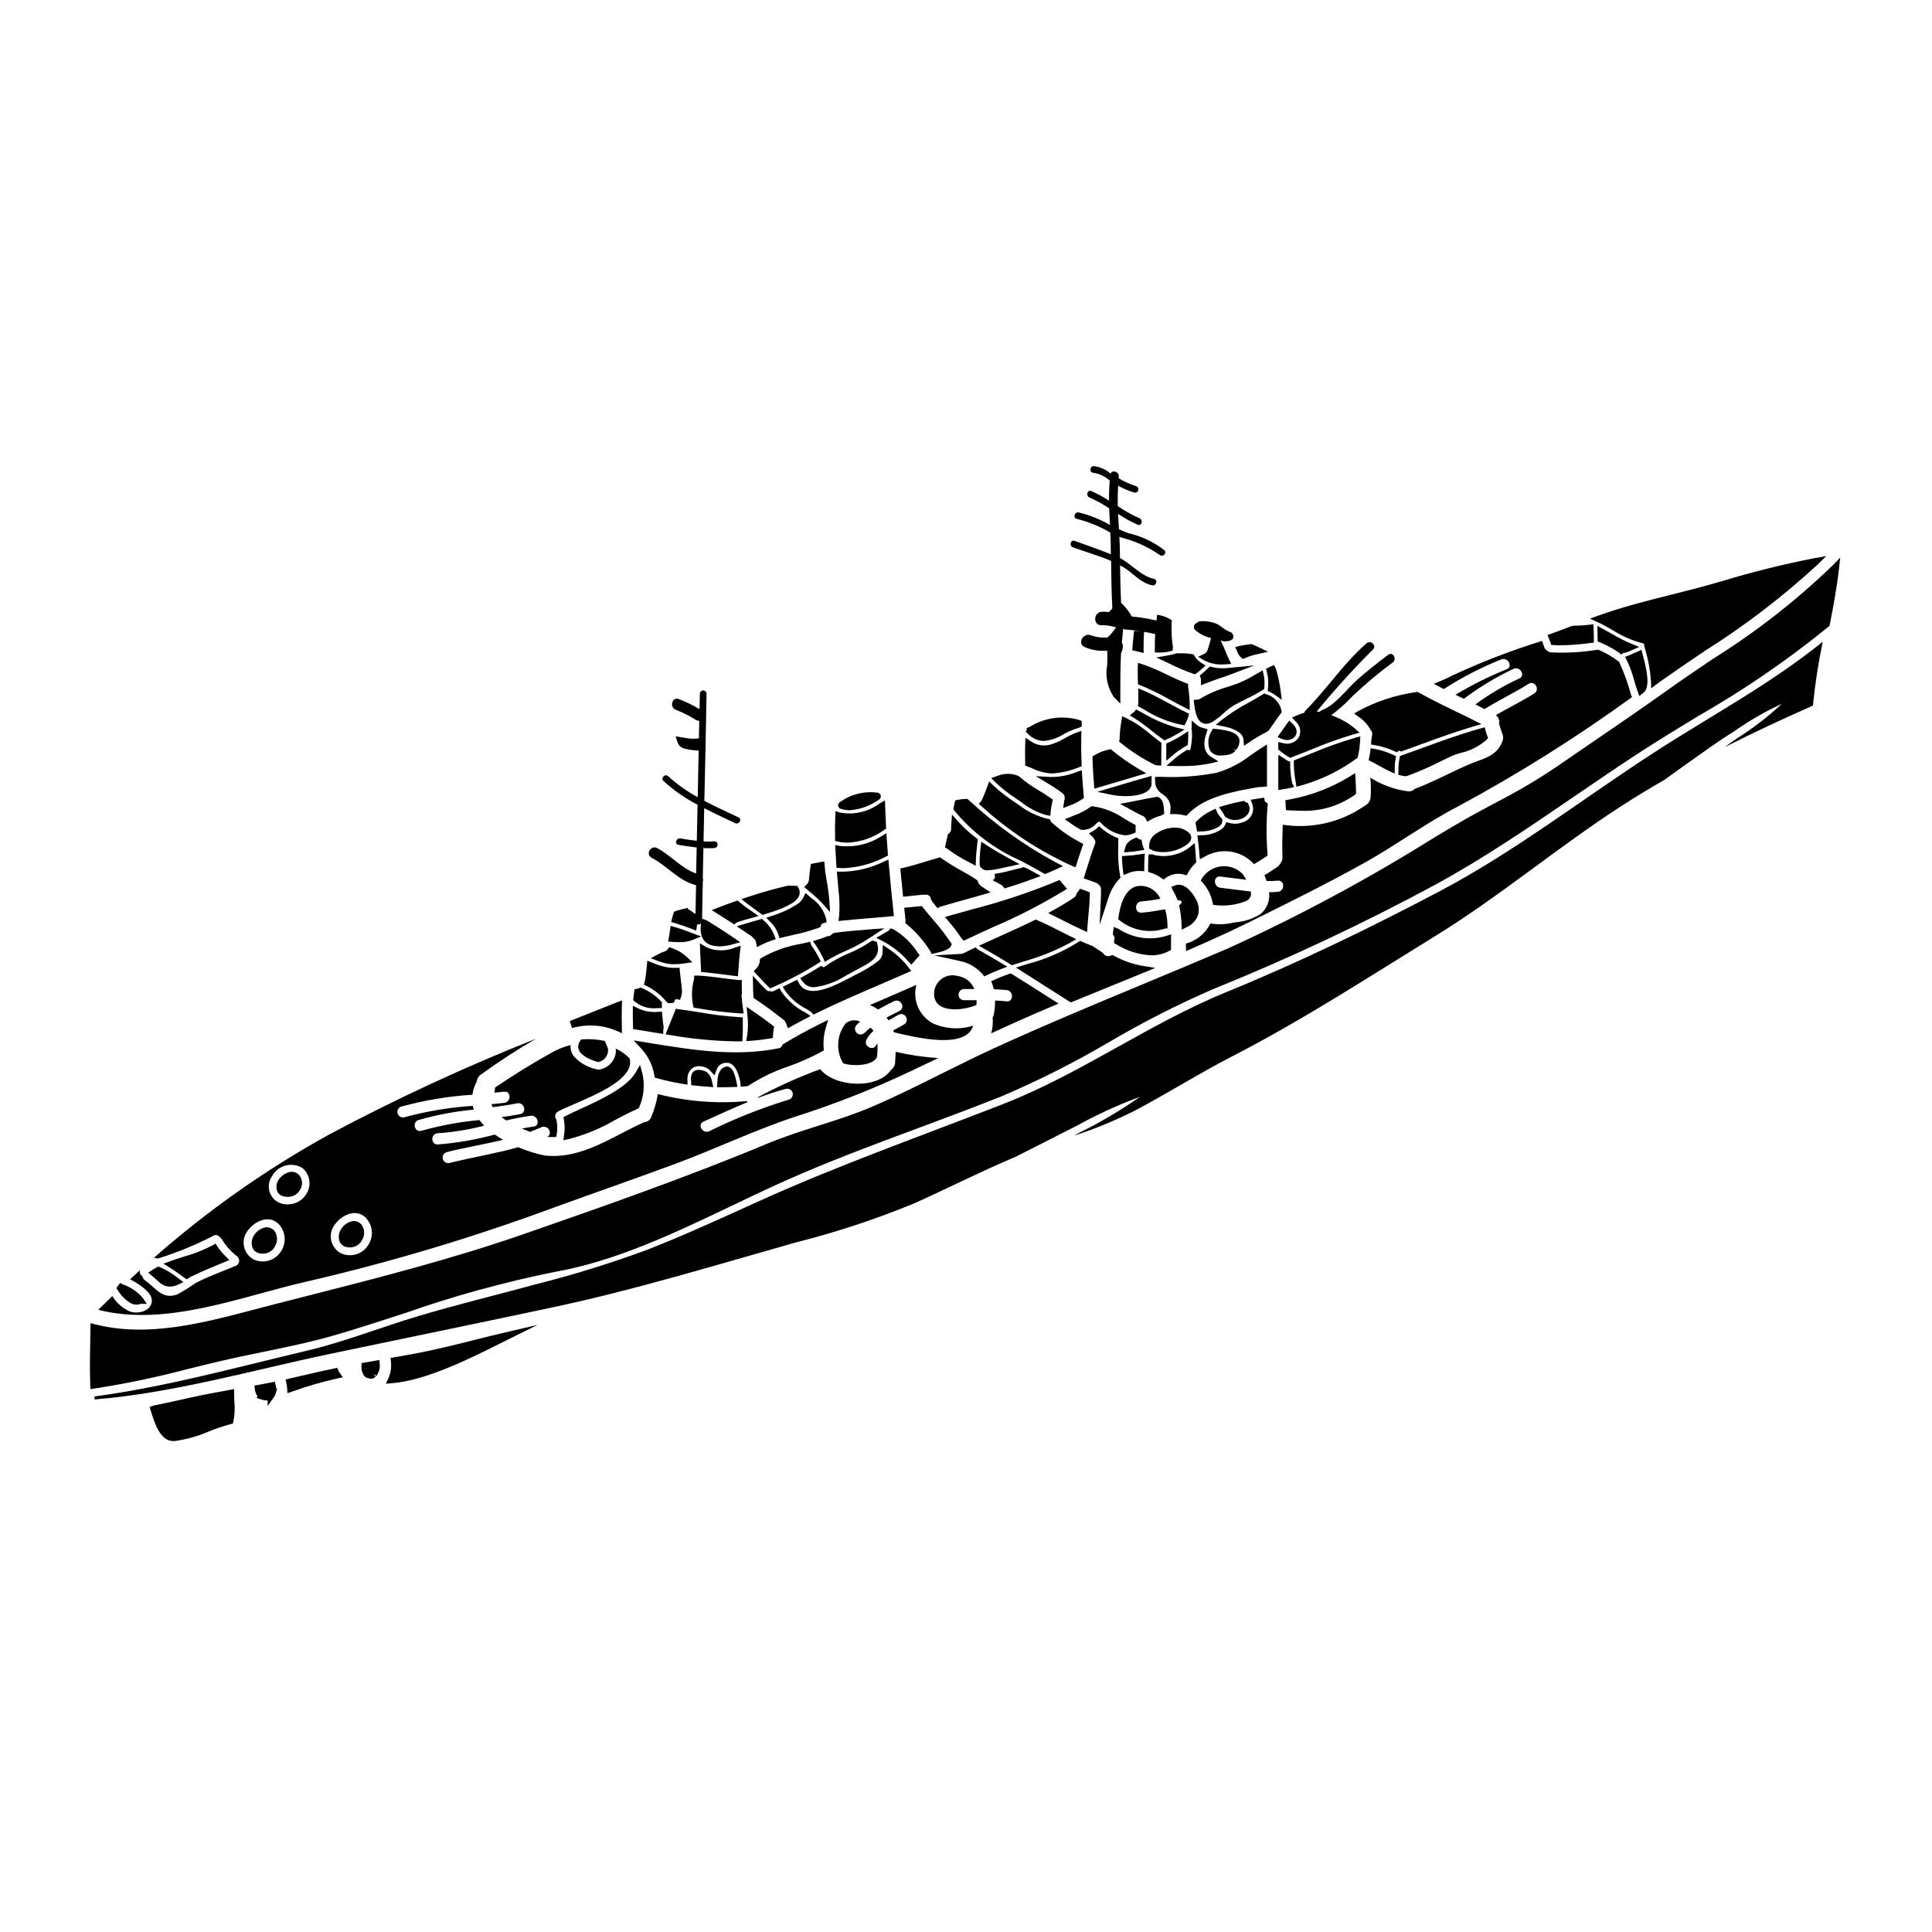 <?xml version="1.0" encoding="UTF-8"?>
<!-- Uploaded to: ICON Repo, www.iconrepo.com, Generator: ICON Repo Mixer Tools -->
<svg fill="#000000" width="800px" height="800px" version="1.1" viewBox="144 144 512 512" xmlns="http://www.w3.org/2000/svg">
 <g>
  <path d="m454.37 391.63-1.309 0.395c-4.246 1.285-8.848 0.617-12.555-1.82l-1.344-0.566-0.27 1.969 0.23 0.328 0.004-0.004c0.148 0.176 0.23 0.398 0.234 0.625-0.043 0.242-0.07 0.484-0.086 0.73l-0.051 0.625 0.543 0.312v-0.004c2.801 1.77 6.016 2.789 9.328 2.953 1.637 0.02 3.254-0.375 4.703-1.141l0.531-0.289v-0.602-2.144z"/>
  <path d="m434.7 378.04c0.129 0.062 0.242 0.156 0.328 0.273l0.188 0.188h0.004c0.344 0.258 0.547 0.66 0.547 1.09 0.031 0.789 0 1.531-0.02 2.293l-0.324 7.188 2.227-6.836h0.004c0.551-1.949 1.551-3.742 2.918-5.238l0.371-0.375-0.109-0.52c-0.453-2.613-0.617-5.269-0.484-7.922v-2.047l-0.633-0.242h-0.004c-1.387-0.582-2.668-1.387-3.797-2.383l-0.652-0.539-0.629 0.566c-0.27 0.25-0.566 0.469-0.887 0.648l-1.18 0.66 0.977 0.918c0.125 0.117 0.227 0.262 0.297 0.418l0.184 0.281c0.289 0.324 0.352 0.793 0.156 1.18-0.754 2.027-1.41 4.117-2.043 6.137l-0.949 3 1.543 0.535c0.699 0.25 1.359 0.457 1.969 0.727z"/>
  <path d="m451.74 360.12 0.789-0.441-0.047-0.812c-0.074-1.262-0.184-2.996-1.457-3.594l-0.277-0.129-0.301 0.051c-1.625 0.266-3.234 0.586-4.852 0.91l-4.75 0.926 2.363 1.316c1.086 0.602 2.152 1.18 3.418 1.785h-0.004c0.402 0.109 0.742 0.375 0.945 0.742l0.48 0.891 0.879-0.508h-0.004c0.883-0.504 1.832-0.887 2.816-1.137z"/>
  <path d="m458.3 341.72 0.492-0.359 0.035-0.543c0.031-0.422 0.062-0.848 0.062-1.234v-1.812l-1.52 0.988h0.004c-1.188 0.766-2.43 1.441-3.719 2.023l-0.578 0.262v4.566l1.617-1.367c1.109-0.969 2.32-1.816 3.606-2.523z"/>
  <path d="m447.88 349.98c-2.305 0.645-4.609 1.332-6.906 2.019l-6.184 1.84 3.785 0.789v-0.004c1.246 0.246 2.512 0.371 3.781 0.363 2.941 0 6.074-0.656 6.746-2.703l0.062-0.195v-0.211c-0.02-0.309-0.02-0.621 0-0.93l0.039-1.332z"/>
  <path d="m459 342.8-0.395-0.098-0.355 0.227c-1.145 0.688-2.223 1.48-3.227 2.363l-1.91 1.676 2.547 0.043h1.555c2.481 0.051 4.961-0.18 7.391-0.684l2.305-0.531-2.008-1.254c-2.644-1.656-1.574-5.207-1.18-6.254l0.324-1.008-1.531-0.453v-0.004c-0.41-0.105-0.797-0.285-1.141-0.535l-1.574-1.352v1.969l-0.062 0.27 0.051 0.215c0.066 0.266 0.098 0.539 0.098 0.812 0.043 1.516-0.105 3.031-0.445 4.508-0.133 0.082-0.289 0.113-0.441 0.09z"/>
  <path d="m395.89 386.59-1.465 0.426 0.988 1.18c1.211 1.375 2.32 2.836 3.316 4.375l0.676 0.738 0.629-0.305c2.43-1.18 4.883-2.281 7.336-3.402l0.004 0.008c6.359-2.719 12.516-5.883 18.43-9.473l0.945-0.605-0.988-1.18c-0.164-0.203-0.34-0.395-0.516-0.609l-0.477-0.535-0.656 0.293-0.004-0.004c-7.297 3.031-14.805 5.531-22.465 7.481-1.918 0.523-3.844 1.062-5.754 1.613z"/>
  <path d="m427.78 409.66 0.469-0.195c3.625-1.5 7.258-2.984 10.891-4.453 2.602-1.059 5.211-2.117 7.809-3.18l3.219-1.324-3.438-0.559 0.004 0.004c-2.637-0.48-5.176-1.375-7.527-2.656l-0.418-0.219-0.43 0.184c-0.688 0.305-1.492 0.086-1.926-0.527l-0.316-0.324c-0.902-0.57-1.797-1.18-2.699-1.766l-0.414-0.148c-0.789-0.297-1.539-0.617-2.277-0.941l-0.504-0.219-0.453 0.316v-0.004c-4.231 2.652-8.844 4.637-13.68 5.879l-2.856 0.898 1.793 1.133c1.93 1.215 3.852 2.438 5.769 3.672 2.18 1.395 4.359 2.785 6.551 4.16z"/>
  <path d="m430.23 379.53-0.422 0.602c-0.07 0.113-0.148 0.219-0.238 0.32l-0.211 0.203-0.066 0.285h-0.004c-0.078 0.383-0.312 0.715-0.645 0.922-1.859 1.27-3.777 2.363-5.242 3.203l-1.621 0.918 1.672 0.824c0.789 0.395 1.539 0.789 2.305 1.156 1.672 0.848 3.348 1.691 5.051 2.457l1.289 0.574 0.09-1.414c0.066-1.039 0.164-2.074 0.262-3.109 0.164-1.73 0.332-3.543 0.355-5.316v-0.66l-0.609-0.254c-0.422-0.176-0.859-0.336-1.277-0.473z"/>
  <path d="m447.33 332.11c3.031 1.926 6.391 3.281 9.91 3.992l0.672 0.094 0.328-0.594c0.293-0.527 0.52-1.086 0.672-1.668l0.199-0.789-0.73-0.348c-1.613-0.789-3.188-1.625-4.762-2.484-2.113-1.152-4.301-2.344-6.574-3.305l-1.395-0.594 0.023 1.52v2.387l-0.152 0.789z"/>
  <path d="m418.85 387.86-0.395-0.168-0.395 0.195c-2.969 1.465-6.051 2.859-9.055 4.207-1.277 0.582-2.562 1.16-3.84 1.75l-1.738 0.789 1.664 0.949c2.25 1.277 4.488 2.609 6.691 3.973l0.395 0.238 0.434-0.141c0.883-0.293 1.762-0.57 2.644-0.852 4.305-1.188 8.461-2.859 12.387-4.988l1.574-0.93-1.633-0.789c-0.859-0.422-1.711-0.855-2.566-1.285-1.988-1.02-4.051-2.066-6.168-2.949z"/>
  <path d="m410.77 409.36c-1.023-0.102-2.043-0.164-3.066-0.215l0.004-0.004c0.004 1.223-0.102 2.441-0.316 3.644-0.059 0.301-0.168 0.586-0.332 0.844 0.129 1.414 0 2.836-0.371 4.203 2.309-1.039 4.602-2.109 6.906-3.148 3.613-1.617 7.273-3.184 10.934-4.723-4.219-2.688-8.426-5.394-12.684-8.02h0.004c-1.758 0.602-3.481 1.301-5.16 2.094 0.293 0.688 0.52 1.402 0.676 2.133 1.137 0.031 2.273 0.098 3.398 0.211 1.891 0.188 1.906 3.176 0.008 2.981z"/>
  <path d="m404.86 402.75 0.68-0.336c1.078-0.531 2.227-1.027 3.512-1.512l1.887-0.715-1.723-1.047c-2.059-1.242-4.148-2.453-6.168-3.582l-0.492-0.492-1.402 0.668c-0.602 0.293-1.207 0.574-1.801 0.879h-0.004c-0.184 0.098-0.387 0.16-0.594 0.176l-7.207 0.395 7.051 1.543c0.469 0.098 0.93 0.227 1.383 0.395 1.68 0.648 3.184 1.688 4.383 3.031z"/>
  <path d="m441.36 371.84c0.035 0.934 0.117 1.852 0.234 2.789l0.16 1.277 1.18-0.5 0.004 0.004c0.789-0.336 1.629-0.531 2.484-0.586 0.262-0.02 0.523-0.02 0.785 0l1.035 0.055v-1.039c0-0.789 0.02-1.605 0.066-2.414l0.074-1.223-1.215 0.191c-1.293 0.211-2.594 0.352-3.902 0.418l-0.934 0.055z"/>
  <path d="m407.7 377.63c0.227 0.121 0.449 0.242 0.711 0.371l0.289 0.129 0.188 0.199h0.207v0.004c0.27 0.137 0.504 0.328 0.691 0.566l0.418 0.543 0.652-0.195c2.422-0.738 4.773-1.535 6.984-2.363l1.992-0.746-3.59-1.969-1.062-0.395-0.461 0.227c-0.738 0.129-1.637 0.367-2.617 0.617h-0.004c-1.469 0.422-2.965 0.746-4.481 0.961l0.059 1.102-0.562 0.633z"/>
  <path d="m446.07 369.43 1.18-0.184-0.395-1.117c-0.105-0.297-0.176-0.602-0.211-0.914l-0.082-0.629-0.602-0.188c-0.113-0.031-0.223-0.074-0.32-0.137l-0.453-0.336-0.52 0.223v0.004c-0.762 0.281-1.438 0.75-1.969 1.363-0.23 0.305-0.395 0.652-0.48 1.027l-0.352 1.332 1.375-0.098c0.926-0.082 1.875-0.191 2.828-0.348z"/>
  <path d="m457.73 375.76 0.75 0.199 0.371-0.688h0.004c0.484-0.891 1.102-1.699 1.832-2.402l0.32-0.312-0.023-0.441c-0.055-0.953-0.117-1.891-0.203-2.844l-0.164-1.848-1.438 1.18-0.004 0.008c-2.676 1.984-6.082 2.703-9.332 1.969l-0.285-0.148h-1.18l-0.051 0.938c-0.047 0.988-0.066 1.969-0.066 2.969v0.719l0.688 0.215c1.012 0.32 1.965 0.797 2.828 1.414l0.578 0.395 0.566-0.414c1.379-1.027 3.152-1.363 4.809-0.906z"/>
  <path d="m481.39 335.93c0.66-0.957 1.324-1.914 2.031-2.844l0.246-0.324-0.051-0.395v0.004c-0.426-2.129-2.016-3.832-4.106-4.406l-0.465-0.188-0.422 0.266c-1.219 0.758-2.441 1.441-3.644 2.121v-0.004c-2.523 1.324-4.926 2.871-7.18 4.613l-1.625 1.324 2.055 0.395c2.312 0.461 5.117 1.441 5.297 3.496l0.148 1.641 1.375-0.91c1.441-0.988 2.941-1.883 4.5-2.676l0.621-0.395c0.422-0.559 0.816-1.137 1.219-1.719z"/>
  <path d="m479.71 322.02c0.387 1.434 0.492 2.926 0.316 4.398l-0.066 0.68 0.617 0.305c0.445 0.211 0.871 0.461 1.273 0.746l1.859 1.316-0.316-2.254v-0.004c-0.25-2.035-0.676-4.047-1.273-6.008l-0.496-0.957-0.996 0.434c-0.145 0.062-0.293 0.125-0.441 0.207l-0.684 0.391z"/>
  <path d="m444.57 332.65-0.051 0.051-1.137 0.879 1.227 0.742c1.535 0.977 3.008 2.043 4.414 3.199 1.035 0.816 2.062 1.625 3.125 2.363l0.449 0.316 0.504-0.219-0.004-0.008c0.957-0.41 1.887-0.879 2.785-1.41l2.047-1.223-2.312-0.574-0.004-0.004c-3.086-0.898-6.047-2.188-8.812-3.828l-1.719-0.914z"/>
  <path d="m449.05 369.17c0.383 0.211 0.801 0.363 1.23 0.449 0.648 0.137 1.305 0.203 1.969 0.203 2.019-0.004 3.996-0.562 5.719-1.621 0.562-0.355 1.602-1.016 1.719-2.027 0.055-0.516-0.137-1.023-0.512-1.383-0.906-0.859-2.09-1.375-3.336-1.453-2.195-0.109-4.352 0.609-6.039 2.016-0.832 0.766-1.297 1.852-1.27 2.984v0.555z"/>
  <path d="m472.96 318.29 0.465 0.348 0.531-0.234c1.07-0.469 2.184-0.824 3.328-1.062l2.754-0.621-2.527-1.223c-0.531-0.254-1.078-0.496-1.629-0.715l-0.234-0.094-0.25 0.031c-0.969 0.117-1.918 0.25-2.867 0.457l-1.18 0.285 0.488 1.137v-0.008c0.207 0.66 0.594 1.25 1.121 1.699z"/>
  <path d="m472.42 339.82c-0.559-1.746-3.008-2.164-4.465-2.414-0.629-0.109-1.262-0.184-1.902-0.227l-0.645-0.055-0.305 0.574h0.004c-0.996 1.547-1.164 3.484-0.445 5.176 0.621 0.926 1.703 1.438 2.816 1.332h0.188c1.098-0.039 2.926-0.102 3.766-1.332l-0.812-0.555 0.902 0.434h0.004c0.738-0.785 1.07-1.871 0.895-2.934z"/>
  <path d="m477.62 352.59c0.207-0.035 0.418-0.043 0.625-0.023l1.516-0.125v-11.156l-1.512 0.965c-0.941 0.594-1.859 1.223-2.777 1.859v-0.004c-2.668 2.102-5.699 3.68-8.949 4.66-4.934 0.965-9.969 1.336-14.992 1.098h-0.422l-1.043 0.043 0.078 1.387 0.004-0.004c0.02 0.133 0.027 0.262 0.023 0.395v0.133l0.027 0.133v0.004c0.285 1.062 0.98 1.973 1.934 2.531l0.574 0.445v-0.004c1.117 0.91 1.676 2.34 1.465 3.766l-0.078 1.039h1.043c0.914 0.008 1.824 0.117 2.715 0.328l0.555 0.137 0.395-0.414c4.434-4.676 12.113-6.035 18.281-7.121z"/>
  <path d="m474.3 356.64c-0.09-0.027-0.176-0.066-0.258-0.117l-0.359-0.289-0.453 0.09v0.004c-1.645 0.312-3.269 0.703-4.875 1.18l-1.316 0.395 0.789 1.113c0.258 0.359 0.48 0.738 0.668 1.133l0.109 0.23 0.203 0.145 0.004 0.004c0.699 0.512 1.543 0.785 2.406 0.789 0.539 0 1.07-0.094 1.578-0.277 0.949-0.254 1.742-0.91 2.176-1.793 0.273-0.676 0.234-1.441-0.102-2.086l-0.172-0.371z"/>
  <path d="m479.19 356.39-0.16-0.98c-0.117 0.023-0.234 0.031-0.352 0.027h-0.129l-3.098 0.504 0.414 1.125-0.004 0.004c0.352 0.969 0.277 2.043-0.195 2.957-0.477 0.918-1.312 1.594-2.305 1.871-1.129 0.453-2.375 0.523-3.543 0.195l-0.836-0.23-0.34 0.789v-0.004c-0.176 0.375-0.43 0.707-0.75 0.969-1.605 1.148-3.539 1.75-5.512 1.719l-1.062 0.055 0.137 1.055c0.164 1.25 0.281 2.508 0.395 3.773l0.113 1.492 1.328-0.695c4.012-2.356 9.098-1.777 12.477 1.418l0.547 0.574 0.676-0.395c0.836-0.508 1.652-1.008 2.461-1.547l0.457-0.305v-0.551 0.004c-0.363-4.418-0.34-8.855 0.066-13.27z"/>
  <path d="m467.39 376.29c2.309 0.266 4.586 0.594 6.875 0.859v-0.004c-0.297-0.543-0.625-1.066-0.988-1.574-1.566-1.566-3.797-2.289-5.988-1.934-2.188 0.352-4.078 1.734-5.078 3.715 0.973 0.98 1.766 2.125 2.344 3.379 0.445 0.969 0.75 1.996 0.906 3.051 2.981 0.469 6.031 0.109 8.82-1.035 0.977-0.414 1.473-1.5 1.156-2.508-2.684-0.266-5.356-0.66-8.047-0.977-1.883-0.219-1.898-3.188 0-2.973z"/>
  <path d="m462.05 364.34c1.516 0.035 3.019-0.293 4.383-0.949 0.465-0.234 1.551-0.789 1.488-1.918v-0.395l-0.277-0.289 0.004 0.004c-0.461-0.457-0.832-0.988-1.105-1.574l-0.395-0.906-0.902 0.426h0.004c-1.535 0.691-2.93 1.664-4.109 2.867l-0.328 0.395 0.438 2.391z"/>
  <path d="m446.51 382.88c1.676-0.137 3.344-0.375 4.992-0.707-1.113-2.516-3.867-3.883-6.543-3.246-3.035 1.07-4.121 4.93-4.633 8.66 3.406 2.938 8.098 3.894 12.383 2.519 0.223-0.07 0.461-0.09 0.691-0.051 0.047-1.719-0.164-3.434-0.625-5.09-2.078 0.312-4.156 0.789-6.266 0.906-1.914 0.094-1.914-2.871 0-2.992z"/>
  <path d="m501.72 349.75c-4.969 3.059-10.469 5.148-16.211 6.16l-0.859 0.148 0.133 2.633 0.875 0.059c0.996 0.066 1.969 0.094 2.887 0.094v0.004c5.137 0.273 10.215-1.191 14.418-4.156l0.395-0.289v-0.477c0-0.957-0.043-1.914-0.102-2.875l-0.129-2.152z"/>
  <path d="m483.68 339.8c0.461 0.199 0.957 0.309 1.461 0.316 0.797 0.012 1.551-0.34 2.047-0.957 0.297-0.371 1.117-1.715-0.738-3.445l-0.789-0.75-0.648 0.879c-0.414 0.562-0.812 1.137-1.207 1.711l-1.242 1.785z"/>
  <path d="m503.75 344.84 0.094-0.344h0.004c0.32-1.305 0.512-2.641 0.57-3.984l0.09-1.371-1.328 0.359v0.004c-4.035 1.18-7.996 2.598-11.863 4.25-1.262 0.512-2.531 1.023-3.805 1.52l-0.641 0.25v0.688c0.012 1.641 0.168 3.277 0.477 4.891l0.223 1.391 1.02-0.273c5.344-1.477 10.379-3.906 14.859-7.172z"/>
  <path d="m509.3 346.84c0.961 0.531 1.93 1.062 2.914 1.531l1.379 0.652 0.027-1.523c0.008-0.793 0.082-1.582 0.215-2.363l0.129-0.738-0.684-0.32c-1.598-0.762-3.289-1.305-5.031-1.613l-1.012-0.168-0.129 1.016c-0.062 0.48-0.156 0.949-0.25 1.418l-0.148 0.742 0.66 0.34c0.645 0.316 1.285 0.656 1.93 1.027z"/>
  <path d="m488.07 339.61c-0.957 1.25-2.59 1.777-4.098 1.324l-1.211-0.293v1.969l0.355 0.297c0.746 0.637 1.551 1.203 2.398 1.695l0.395 0.227 0.43-0.16c1.695-0.637 3.379-1.32 5.062-1.996v0.004c3.648-1.551 7.383-2.898 11.18-4.031l1.707-0.469-1.301-1.18h0.004c-1.699-1.387-3.613-2.488-5.664-3.258-0.176-0.078-0.344-0.156-0.52-0.23 2.062-1.52 3.973-3.234 5.711-5.117 3.344-3.152 6.875-6.102 10.57-8.836 1.207-0.895 0.031-2.949-1.18-2.039-2.824 2.098-5.578 4.285-8.215 6.613-2.875 2.539-5.789 6.731-9.418 8.098l-0.004-0.004c-0.211 0.082-0.391 0.215-0.527 0.395-0.273-0.031-0.547-0.035-0.82-0.047h0.004c4.68-5.715 9.645-11.195 14.879-16.41 1.148-1.004-0.527-2.668-1.668-1.672-6.086 5.312-10.52 12.129-16.195 17.836-0.156 0.156-0.262 0.359-0.305 0.578-0.684 0.18-1.352 0.414-1.996 0.703l-1.25 0.559 0.934 1.008c1.312 1.09 1.633 2.977 0.742 4.438z"/>
  <path d="m541.81 318.77c1.746-0.723 3.262 1.832 1.5 2.574-4.699 1.898-9.242 4.164-13.586 6.773 0.738 0.367 1.469 0.727 2.207 1.074v0.004c4.109-3.094 8.527-5.758 13.18-7.953 1.746-0.738 3.246 1.816 1.5 2.574h-0.004c-4.094 1.887-7.984 4.184-11.609 6.859 0.812 0.395 1.602 0.824 2.41 1.234 3.809-2.363 7.871-4.285 11.691-6.691 1.617-1.02 3.117 1.551 1.504 2.559-3.297 2.078-6.828 3.773-10.191 5.738l-0.004 0.004c0.707 0.496 1.043 1.367 0.855 2.207 0.258 0.984 0.574 1.953 0.941 2.902l0.051 0.199 0.047 0.18v0.113 0.004c0.074 0.414 0.035 0.84-0.113 1.234-1.516 4.043-4.723 4.504-8.359 6.004-5.047 2.094-9.797 4.801-14.906 6.691-0.461 0.492-1.129 0.734-1.801 0.66-3.543-0.48-6.945-1.711-9.977-3.613 0.168 1.699 0.195 3.41 0.082 5.117-0.047 0.984-0.629 1.863-1.516 2.293-6.336 4.422-14.129 6.231-21.766 5.047-0.102 2.852-0.199 5.719-0.082 8.609 0.039 0.594-0.156 1.18-0.547 1.629-0.227 0.426-0.555 0.789-0.957 1.055-1.07 0.727-2.176 1.422-3.281 2.098 0.215 0.492 0.414 1.004 0.594 1.531 0.992 0 1.969 0 2.953-0.098 1.914-0.164 1.898 2.801 0 2.969-0.789 0.066-1.531 0.082-2.305 0.098h-0.004c0.277 2.137-0.527 4.269-2.144 5.691-2.109 1.359-4.535 2.152-7.043 2.305-2.078 0.539-4.246 0.633-6.363 0.281-1.289 2.644-3.668 4.598-6.516 5.34 0 0.656 0.047 1.305 0.082 1.969 5.801-2.508 11.574-5.094 17.215-7.898 10.207-5.062 20.469-10.109 30.422-15.695 8.199-4.617 15.867-10.273 24.195-14.609l0.004-0.004c16.086-8.652 31.57-18.379 46.352-29.105-0.078-0.09-0.145-0.191-0.199-0.297-0.824-3.106-1.91-6.133-3.246-9.051 0 0-0.051 0-0.082-0.051l-0.004-0.004c-1.699-1.297-3.562-2.367-5.539-3.18-0.047 0-0.082 0.047-0.129 0.047-4.086 0.676-8.234 0.906-12.367 0.695-0.355-0.043-0.68-0.207-0.926-0.461-0.387-0.168-0.68-0.504-0.789-0.91-0.164-0.559-0.395-1.117-0.594-1.664-8.203 2.547-16.227 5.648-24.008 9.285-1.516 0.789-3.082 1.453-4.648 2.078 0.875 0.461 1.73 0.957 2.621 1.402 4.801-3.098 9.891-5.723 15.199-7.844z"/>
  <path d="m485.26 345.63c-0.184-0.102-0.363-0.227-0.539-0.348-0.176-0.117-0.301-0.207-0.453-0.309l-1.504-0.934v9.328l1.145-0.188c0.602-0.098 1.199-0.199 1.805-0.32l1.238-0.285-0.535-1.094 0.004 0.008c-0.316-1.648-0.492-3.316-0.52-4.992l0.031-0.66z"/>
  <path d="m571.42 311.02c2.477 1.594 5.191 2.773 8.043 3.492 0.133 0.027 0.262 0.051 0.242 0.34v0.145l0.301 1.145c0.812 2.723 1.32 5.527 1.523 8.359l0.047 1.926 1.535-1.18c0.32-0.242 0.652-0.484 0.996-0.723 3.891-2.754 7.906-5.481 11.809-8.098 10.598-6.695 20.57-14.336 29.793-22.828l2.273-2.223-3.148 0.551v-0.004c-8.281 1.617-16.473 3.652-24.547 6.102l-2.398 0.684c-3.656 1.043-7.418 1.992-11.062 2.906-6.348 1.598-12.918 3.246-19.207 5.512l-2.277 0.816 2.195 1.008c1.312 0.605 2.617 1.352 3.883 2.07z"/>
  <path d="m577.04 324.23c0.297 0.988 0.582 1.969 0.93 2.938l0.457 1.285 1.074-0.844c1.516-1.18 1.457-4.262-0.199-10.285l-0.305-1.105-1.656 0.742c-0.555 0.25-1.109 0.504-1.676 0.73l-1.012 0.395 0.504 0.965v0.004c0.797 1.66 1.43 3.391 1.883 5.176z"/>
  <path d="m578.42 315.45-2.172-0.879c-1.773-0.758-3.492-1.637-5.148-2.625-0.762-0.43-1.523-0.859-2.293-1.27l-1.477-0.789 0.062 4.078 0.547 0.273 0.348 0.113h-0.004c1.715 0.738 3.359 1.637 4.906 2.684l0.363 0.438 0.551-0.363c0.746-0.16 1.477-0.402 2.172-0.723z"/>
  <path d="m456.47 383.91 0.121 0.598v0.004c0.293 1.426 0.469 2.871 0.523 4.328l0.062 1.527 1.367-0.691c1.363-0.613 2.422-1.746 2.938-3.148 0.406-1.395 0.223-2.894-0.508-4.148-1.18-2.273-3.309-4.621-5.594-3.727l-0.992 0.395 0.469 0.957c0.051 0.098 0.109 0.191 0.254 0.441v-0.004c0.281 0.508 0.527 1.031 0.738 1.574l0.23 0.574 0.617 0.043c0.184-0.008 0.348 0.113 0.395 0.293 0.07 0.203 0.023 0.43-0.125 0.59z"/>
  <path d="m517.22 349.52c2.981-1.113 5.894-2.391 8.73-3.836 0.922-0.449 1.852-0.895 2.777-1.332 0.484-0.223 1.289-0.492 2.223-0.789l0.004 0.004c2.633-0.566 5.07-1.805 7.086-3.59l0.309-0.426-0.18-0.492c-0.172-0.449-0.328-0.898-0.457-1.363l-0.254-0.953-0.953 0.262c-5.207 1.43-10.34 3.301-15.309 5.117-1.883 0.688-3.762 1.375-5.652 2.039l-0.5 0.172-0.129 0.523-0.004 0.004c-0.23 1.082-0.332 2.188-0.305 3.293l-0.039 1.18 0.758 0.176 0.004 0.004c0.402 0.098 0.812 0.164 1.223 0.203z"/>
  <path d="m554.89 314.29 0.207 0.617 0.652 0.043c0.664 0.043 1.328 0.062 1.992 0.062h0.004c2.59-0.047 5.176-0.254 7.742-0.609l-0.09-0.977 0.117 0.973 0.867-0.098v-0.879c0-0.129 0-1.574-0.062-2.922l-0.043-1.082-1.07 0.145-0.004 0.004c-1.445 0.168-2.902 0.258-4.359 0.27l-0.336 0.066c-1.805 0.707-3.613 1.379-5.438 2.035l-0.961 0.348 0.395 0.949c0.133 0.344 0.258 0.691 0.387 1.055z"/>
  <path d="m502.84 333.09 1.234 0.898c1.359 0.902 2.465 2.129 3.223 3.574l0.285 0.352v-0.004c0.047 0.211 0.074 0.422 0.074 0.637-0.023 0.273-0.062 0.543-0.117 0.812-0.07 0.352-0.121 0.707-0.148 1.062l-0.047 0.887 0.879 0.141h-0.004c1.871 0.309 3.688 0.871 5.406 1.672l0.508 0.23 0.457-0.316c0.059-0.039 0.156-0.09 0.152-0.117l0.578 0.23 0.324-0.113c1.82-0.637 3.633-1.301 5.449-1.969 4.269-1.574 8.688-3.148 13.109-4.473l2.383-0.703-2.219-1.117c-1.574-0.789-3.148-1.574-4.754-2.328-3.191-1.539-6.492-3.148-9.617-4.922l-0.301-0.176-0.348 0.059v0.004c-5.312 0.723-10.457 2.387-15.184 4.918z"/>
  <path d="m337.41 426.86c-0.352-0.219-0.781-0.273-1.18-0.156-1.969 0.598-2.09 3.066-2.148 4.394l-0.043 1.027h1.012c1.062 0 2.129 0 3.211-0.051l1.18-0.035-0.227-1.141c-0.477-2.359-1.016-3.566-1.805-4.039z"/>
  <path d="m384.34 401.82 1.133-0.504-0.746-0.988c-1.477-1.918-3.266-3.578-5.289-4.91l-1.484-0.973-0.051 1.766c0.008 0.949-0.414 1.852-1.145 2.453-1.871 1.422-3.883 2.644-6.008 3.652l-1.738 0.914c-5.68 2.996-11.219 5.211-13.316 1.25l-0.449-0.848-1.238 0.621c-0.527 0.266-1.066 0.535-1.609 0.789l-0.949 0.445 0.5 0.922c1.461 2.094 3.418 3.789 5.695 4.945 0.488 0.301 0.953 0.586 1.418 0.934l0.496 0.598 0.695-0.344c5.348-2.633 10.969-5.051 16.406-7.387 2.586-1.113 5.148-2.215 7.68-3.336z"/>
  <path d="m343.57 392.52 0.23 0.238 0.004 0.004c0.301 0.215 0.5 0.547 0.543 0.914l0.223 1.32 1.18-0.605h0.004c0.93-0.465 1.891-0.859 2.879-1.184l0.938-0.312-0.32-0.938v0.004c-0.602-1.594-1.613-3-2.93-4.082l-0.395-0.359-1.426 0.395c-1.098 0.312-2.191 0.617-3.289 0.957l-1.969 0.609 3.91 2.617c0.164 0.113 0.305 0.258 0.418 0.422z"/>
  <path d="m352.14 414.85 0.09 0.188v0.004c0.07 0.105 0.125 0.219 0.16 0.34l0.395 1.133 1.043-0.586c1.156-0.652 2.332-1.273 3.508-1.879l1.477-0.812-1.445-0.926v0.004c-2.539-1.32-4.715-3.246-6.336-5.602l-0.453-0.848-0.855 0.43c-0.262 0.125-0.527 0.246-0.969 0.441-0.141 0.066-0.305 0.066-0.445 0l-0.23-0.094-0.25 0.027h-0.004c-0.188 0.023-0.379-0.031-0.523-0.152-0.723-0.629-1.402-1.305-2.035-2.023l-1.75-1.926 0.039 2.606c0 0.941 0.031 1.867 0.105 2.809l0.031 0.484 0.395 0.266c2.953 1.938 5.707 4.066 7.785 5.707l-0.004 0.004c0.129 0.109 0.223 0.25 0.273 0.406z"/>
  <path d="m341.75 419.9 1.254-0.086c1.68-0.117 3.375-0.324 5.023-0.605l0.789-0.129 0.047-0.789c0.02-0.547 0.082-1.09 0.18-1.629l0.117-0.594-0.48-0.375c-1.68-1.309-3.394-2.547-5.086-3.684l-1.734-1.18 0.203 2.082c0.234 1.906 0.207 3.836-0.082 5.734z"/>
  <path d="m367.46 425.8c3.019 0.938 7.93 0.477 8.887-1.574 0-0.031 0.051-0.062 0.066-0.098v-0.004c0.137-1.207 0.176-2.426 0.113-3.644-0.113 0.18-0.227 0.332-0.332 0.512-0.891 1.699-3.461 0.195-2.57-1.484h0.004c0.477-0.879 1.102-1.668 1.844-2.34-0.203-0.289-0.441-0.555-0.707-0.789l-0.051-0.051c-0.574 0.438-1.121 0.914-1.633 1.422-0.586 0.539-1.492 0.52-2.055-0.039-0.566-0.562-0.59-1.465-0.059-2.055 0.316-0.316 0.645-0.609 0.973-0.91-1.273-0.609-2.789-0.414-3.871 0.496-2.336 3.051-2.59 7.211-0.645 10.52 0.02-0.016 0.02 0.02 0.035 0.039z"/>
  <path d="m402.79 409.07h-3.281c-0.82 0-1.484-0.664-1.484-1.484 0-0.816 0.664-1.484 1.484-1.484h2.703c-0.75-1.863-2.441-3.184-4.434-3.461-1.305-0.367-2.703-0.176-3.863 0.523-1.16 0.699-1.984 1.848-2.273 3.172-1.086 6.297 7.125 5.723 11.117 3.992 0.035-0.418 0.043-0.84 0.031-1.258z"/>
  <path d="m388.63 384.54-0.328-0.418-0.523 0.043c-0.629 0.047-1.246 0.113-1.871 0.18l-2.289 0.223 0.152 1.398c0.066 0.598 0.129 1.18 0.199 1.887l-0.066 0.789 0.438 0.332v-0.004c2.422 2.023 4.512 4.418 6.184 7.094l0.355 0.758 1.059-0.242c0.359-0.078 0.711-0.156 1.105-0.277 0.82-0.176 1.602-0.488 2.316-0.922 0.277-0.152 0.504-0.379 0.656-0.66l0.23-0.496-0.297-0.461 0.004 0.004c-1.41-2.086-2.953-4.078-4.613-5.969-0.934-1.074-1.848-2.148-2.711-3.258z"/>
  <path d="m323.1 411.33-0.281 0.719c-0.418 1.07-0.852 2.141-1.285 3.207l-1.148 2.859 1.219 0.191c5.668 0.996 11.41 1.551 17.164 1.652h1.953l0.059-0.906c0.082-1.215 0.078-2.434 0.074-3.648v-1.805l-0.941-0.043c-3.59-0.234-7.168-0.668-10.707-1.305-1.773-0.285-3.543-0.566-5.336-0.789z"/>
  <path d="m409.86 373.97c0.43-0.086 0.867-0.184 1.305-0.281l3.039-0.668-2.312-1.258c-1.832-0.996-4.227-2.336-6.512-3.832l-1.344-0.883-0.176 1.594h-0.004c-0.188 1.52-0.27 3.047-0.234 4.578l0.16 0.551 0.344 0.285v-0.004c0.41 0.445 1.008 0.66 1.609 0.582 1.305-0.074 2.598-0.277 3.863-0.609z"/>
  <path d="m363.47 414.27-2.047 1.016c-3.707 1.848-6.906 3.602-9.773 5.367l-0.285 0.172-0.121 0.312v0.004c-0.168 0.352-0.5 0.602-0.887 0.66-11.461 2.328-23.121 0.418-34.391-1.426l-4.035-0.656 1.93 2.098c1.867 1.969 3.102 4.457 3.543 7.137l0.098 0.625 0.609 0.168c2.277 0.637 4.586 1.137 6.922 1.508l1.18 0.184-0.027-1.18c-0.102-1.113 0.293-2.211 1.074-3.012 0.734-0.598 1.699-0.832 2.625-0.641 0.914 0.078 1.766 0.5 2.383 1.18l1.059 1.18 0.59-1.477v0.004c0.348-1.098 1.371-1.844 2.523-1.844h0.184c1.688 0 2.891 1.715 3.574 5.117v0.129l0.082 1.086 1.898-0.148 0.219-0.156c3.293-2.129 6.84-3.832 10.562-5.07 3.043-1.078 6-2.394 8.84-3.938l0.539-0.312-0.051-0.621v0.004c-0.148-1.781 0.035-3.578 0.539-5.293z"/>
  <path d="m328.04 431.67c1.215 0.148 2.457 0.25 3.68 0.336l1.312 0.09-0.285-1.281c-0.156-0.707-0.57-2.59-2.246-3.066-0.688-0.184-2.113-0.57-2.938 0.461v-0.004c-0.445 0.75-0.586 1.641-0.391 2.488v0.871z"/>
  <path d="m383.63 415.47c-0.891 0.527-1.898 1.039-2.887 1.574 0.055 0.168 0.098 0.336 0.133 0.512 5.902 1.434 19.129 4.617 21.027-1.746l-0.004-0.004c-3.551 1.133-7.398 0.895-10.785-0.66-3.566-2.012-5.324-6.18-4.269-10.141-4.043 1.793-8.164 3.543-12.305 5.34v0.004c0.762 0.305 1.48 0.699 2.144 1.18 1.387-0.789 2.801-1.469 4.203-2.195 1.699-0.875 3.199 1.684 1.504 2.559-1.156 0.594-2.328 1.18-3.465 1.777 0.18 0.246 0.395 0.48 0.543 0.727 0.906-0.496 1.816-0.992 2.656-1.488l0.004 0.004c0.703-0.379 1.578-0.133 1.98 0.555 0.402 0.688 0.191 1.574-0.48 2.004z"/>
  <path d="m375.23 393.21-0.473 0.305c-1.316 0.883-2.691 1.672-4.117 2.363l-1.219 0.551h-0.004c-2.473 1-4.824 2.289-7 3.832-0.141 0.102-0.176 0.09-0.281 0.027l-0.523-0.328-0.523 0.332c-1.375 0.871-2.703 1.652-4.066 2.391l-0.969 0.523 0.629 0.902h0.004c0.727 1.016 1.926 1.586 3.172 1.504 2.945-0.391 5.769-1.43 8.266-3.043l4.875-2.644c2.207-1.207 4.293-2.641 3.516-5.676l-0.191-0.734h-0.535z"/>
  <path d="m359.06 394.62c-0.039-0.066-0.07-0.141-0.094-0.215l-0.293-0.84-2.402 0.559h0.004c-3.684 0.609-7.231 1.871-10.469 3.723l-0.395 0.266-0.039 0.48c-0.066 0.801-0.418 1.551-0.992 2.113l-0.656 0.672 1.543 1.66c0.766 0.844 1.535 1.684 2.363 2.457l0.477 0.438 0.59-0.266-0.004 0.004c4.191-1.809 8.234-3.938 12.094-6.371l0.738-0.477-0.395-0.789v0.004c-0.594-1.195-1.289-2.336-2.07-3.418z"/>
  <path d="m311.78 416.71 7.992 1.309v-1.094l0.113-0.629-0.023-0.168c-0.121-0.75-0.191-1.5-0.273-2.246l-0.191-1.801-0.949 0.07 0.004-0.004c-1.824 0.188-3.664-0.125-5.324-0.902l-1.406-0.703-0.02 1.574c0 1.266 0 2.531 0.051 3.797z"/>
  <path d="m178.54 489.3c0.508 0.285 1.074 0.438 1.656 0.449 0.371 0.004 0.742-0.07 1.082-0.215h1.633l-1.051-1.539c-1.441-1.699-3.328-2.969-5.445-3.664l-0.52-0.34-0.449 0.504-0.609 0.875 0.367 0.52h-0.004c0.828 1.387 1.973 2.555 3.34 3.41z"/>
  <path d="m293.97 439.7-0.66 0.336 0.141 0.73v0.004c0.234 1.324 0.246 2.684 0.035 4.012l-0.184 1.379 1.359-0.277c4.352-1.117 8.527-2.84 12.402-5.113 1.914-1.004 3.891-2.043 5.856-2.91l0.375-0.164 0.148-0.395c1.207-2.781 1.484-5.875 0.789-8.824l-0.613-2.262-1.18 2.023c-2.363 4.055-9.547 7.324-14.785 9.715-1.383 0.648-2.644 1.223-3.684 1.746z"/>
  <path d="m304.25 419.86-0.473-0.094c-1.738-0.34-3.519-0.449-5.289-0.332l-0.465 0.031-0.273 0.395h0.004c-0.516 0.637-0.664 1.488-0.395 2.258 0.648 1.867 3.656 2.906 4.926 3.266l0.301 0.086 0.297-0.102-0.004 0.004c1.492-0.453 2.441-1.914 2.246-3.461l-0.125-0.332c-0.152-0.434-0.336-0.859-0.547-1.27z"/>
  <path d="m463.63 325.06c1.07-0.434 2.164-0.789 3.25-1.18 0.891-0.297 1.77-0.59 2.648-0.922l6.856-2.594-7.293 0.691c-1.328 0.121-2.664 0.027-3.961-0.289l-0.523-0.129-0.582 0.551c-0.512 0.488-1.016 0.969-1.543 1.41l-0.539 0.457 0.254 0.652c0.051 0.133 0.078 0.277 0.078 0.422v1.48z"/>
  <path d="m275.14 432.88c-0.004 0.238-0.047 0.473-0.129 0.695 0.875-0.082 1.746-0.164 2.606-0.266 1.898-0.195 1.879 2.754 0 2.969-1.121 0.133-2.258 0.23-3.398 0.348 0.102 0.266 0.219 0.531 0.348 0.785 2.176-0.281 4.352-0.594 6.496-1.023 1.883-0.363 2.672 2.492 0.789 2.856-1.633 0.332-3.281 0.578-4.934 0.812 0.395 0.297 0.789 0.59 1.203 0.875 2.156-0.496 4.328-0.941 6.516-1.238 1.879-0.266 2.668 2.606 0.789 2.856-1.055 0.148-2.113 0.332-3.148 0.527 0.742 0.316 1.484 0.609 2.211 0.875 1.004-0.395 1.996-0.789 2.969-1.219 1.73-0.789 3.231 1.766 1.516 2.559l-0.004-0.012c0.805 0.07 1.617 0.078 2.422 0.031 0.371-1.508 0.387-3.082 0.051-4.602-0.262-0.316-0.367-0.738-0.293-1.145 0.074-0.406 0.328-0.762 0.688-0.965 4.172-2.41 20.91-7.477 19.016-14.113-1.055-1.094-2.309-1.977-3.691-2.606 0.105 0.699 0.035 1.414-0.199 2.078-0.617 1.828-2.191 3.164-4.09 3.481-0.316 0.059-0.637 0.012-0.922-0.137-0.047 0.008-0.09 0.008-0.133 0-2.168-0.496-4.133-1.633-5.641-3.266-0.734-0.848-1.082-1.965-0.957-3.082-1.648 0.402-3.238 1.016-4.723 1.832-5.262 2.902-10.34 6.07-15.305 9.414-0.016 0.219-0.051 0.465-0.051 0.68z"/>
  <path d="m320.62 409.48 0.539 0.395 1.422-0.141 0.211-0.559c0.02-0.051 0.176-0.473 0.578-0.375l0.824 0.172 0.297-0.789h-0.004c0.23-0.648 0.305-1.344 0.215-2.027-0.062-0.828-0.168-1.641-0.273-2.461-0.102-0.82-0.191-1.531-0.262-2.305l-0.074-0.926-0.93 0.023h0.004c-0.578 0.02-1.156 0.004-1.73-0.047-1.613-0.227-3.184-0.684-4.668-1.348l-1.223-0.5-0.121 1.32c-0.125 1.348-0.277 2.785-0.555 4.234l-0.242 0.789 0.75 0.371-0.004-0.004c2.027 1 3.816 2.422 5.246 4.176z"/>
  <path d="m317.41 411.21c0.371 0 0.742-0.02 1.113-0.062h0.871l0.023-1.547-0.277-0.289v0.004c-1.41-1.477-3.109-2.648-4.992-3.441l-0.395-0.16-0.395 0.172h0.004c-0.16 0.066-0.324 0.117-0.492 0.156l-0.703 0.109-0.113 0.707c-0.086 0.566-0.152 1.133-0.203 1.711l-0.047 0.5 0.395 0.332-0.004 0.004c1.461 1.211 3.312 1.852 5.215 1.805z"/>
  <path d="m339.62 403.72-0.125-0.031h-0.246c-1.18-0.133-2.332-0.285-3.496-0.438-2.203-0.293-4.488-0.59-6.762-0.719l-1.043 0.023v0.887l-0.004-0.004c-0.625 2.234-0.73 4.586-0.301 6.867l0.168 0.719 0.711 0.117c3.762 0.68 7.559 1.148 11.371 1.402l1.18 0.055-0.16-1.18c-0.164-1.18-0.328-2.363-0.395-3.766l0.098-0.215v-0.238c-0.035-0.828-0.051-1.652-0.051-2.5l0.055-0.984z"/>
  <path d="m331.29 395.07-1.816-1.066 0.066 1.758c0.023 0.754 0.066 1.512 0.105 2.262 0.051 0.895 0.094 1.785 0.121 2.68l0.027 0.867 0.867 0.082c1.695 0.156 3.398 0.395 5.098 0.598 0.93 0.121 1.859 0.242 2.793 0.355l1.016 0.121 0.188-2.562c0.094-1.344 0.184-2.676 0.363-4.016l0.199-1.535-1.473 0.469 0.004 0.004c-2.418 1.023-5.144 1.016-7.559-0.016z"/>
  <path d="m322.82 389.68-1.086-0.312-0.16 1.113c-0.094 0.648-0.195 1.305-0.309 1.969l-0.188 1.078 1.09 0.074c0.645 0.043 1.281 0.078 1.914 0.078 1.156 0.035 2.312-0.156 3.398-0.562l2.344-0.938-2.363-0.898c-1.434-0.555-2.992-1.117-4.641-1.602z"/>
  <path d="m320.16 396.13c-0.621 0.207-1.223 0.469-1.793 0.789l-1.926 1.027 2.039 0.762c0.844 0.32 1.719 0.559 2.609 0.711 0.547 0.078 1.098 0.113 1.648 0.113 0.922-0.012 1.844-0.086 2.754-0.23l2.004-0.293-1.469-1.395v0.004c-1.141-1.062-2.5-1.867-3.977-2.363l-0.699-0.246-0.434 0.613c-0.195 0.242-0.461 0.422-0.758 0.508z"/>
  <path d="m244.53 504.41-4.723 0.828v0.832-0.004c-0.027 0.387-0.008 0.773 0.062 1.152 0 0.055 0.07 0.234 0.199 0.586l0.395 0.789 0.59 0.488 1.258 0.328 0.645-0.137 0.637-0.449-0.715-0.664 0.93 0.465 0.633-1.305c0.055-0.172 0.098-0.332 0.105-0.363h0.004c0.082-0.324 0.117-0.656 0.102-0.988 0.004-0.176-0.004-0.352-0.023-0.523z"/>
  <path d="m217.17 511.71c0-0.133-0.059-0.367-0.117-0.621l-0.211-0.922-1.574 0.305c-0.98 0.188-1.949 0.395-2.934 0.551l-0.895 0.156 0.086 0.906c0.043 0.406 0.141 0.801 0.297 1.18 0.098 0.27 0.238 0.52 0.422 0.738l-0.234 0.484 1.574 0.48c0.156 0.059 0.316 0.102 0.48 0.129 0.148 0.027 0.301 0.039 0.453 0.035 0.113 0 0.23-0.012 0.344-0.031h0.062l0.02 1.508 1.793-2.598h0.004c0.129-0.188 0.227-0.395 0.289-0.613l0.395-1.383-0.211-0.078c-0.035-0.105-0.039-0.184-0.043-0.227z"/>
  <path d="m269.66 499.12c-5.547 1.395-11.281 2.828-16.973 3.832l-5.172 0.914 0.074 0.898h0.004c0.188 1.492-0.02 3.008-0.605 4.394l-0.734 1.539 1.703-0.137c9.102-0.75 20.918-6.691 28.734-10.605l9.727-4.828-8.207 1.902c-2.848 0.664-5.699 1.367-8.551 2.09z"/>
  <path d="m233.7 507.24-0.328-0.746-0.789 0.164c-3.473 0.719-6.297 1.352-8.832 1.969-1.035 0.246-2.074 0.492-3.106 0.719l-0.965 0.215 0.215 0.961 0.004 0.004c0.098 0.457 0.164 0.926 0.195 1.395l0.078 1.285 1.219-0.418 0.004 0.004c3.93-1.418 7.941-2.59 12.02-3.5l1.453-0.301-1.016-1.43c-0.055-0.105-0.102-0.211-0.152-0.32z"/>
  <path d="m629.67 293.84c-9.648 9.305-20.242 17.582-31.609 24.688-4.148 2.797-8.438 5.691-12.594 8.66-6.09 4.363-12.375 8.66-18.461 12.812-3.621 2.473-7.242 4.945-10.848 7.445-5.16 3.441-10.516 6.582-16.039 9.406-3.402 1.816-6.914 3.688-10.344 5.727l-5.305 3.148c-17.688 11.086-36.086 20.98-55.082 29.629-7.356 3.148-14.742 6.231-22.121 9.305-13.141 5.469-26.73 11.125-39.926 17.172-4.641 2.129-9.305 4.461-13.809 6.691-6.113 3.055-12.434 6.215-18.781 8.91-4.5 1.914-9.258 3.426-13.855 4.887-4.481 1.43-9.117 2.902-13.562 4.758-21.488 8.973-44.191 16.883-64.219 23.852-19.207 6.691-39.035 11.738-58.211 16.625l-8.035 2.051c-1.715 0.438-3.441 0.895-5.188 1.355-14.043 3.699-28.566 7.539-42.484 3.992l-1.203-0.309-0.074 4.203c-0.074 3.988-0.156 8.113 0 12.18l0.039 1.09 1.078-0.148c8.406-1.297 16.734-3.039 24.957-5.227 2.754-0.676 5.512-1.363 8.301-2.012 3.797-0.898 7.695-1.695 11.457-2.469 6.332-1.301 12.887-2.644 19.242-4.508 6.074-1.773 12.262-3.793 18.238-5.742l0.004 0.004c12.969-4.559 26.242-8.215 39.719-10.938 16.25-2.856 31.949-10.359 47.129-17.617 4.574-2.184 9.305-4.453 13.883-6.496 11.598-5.176 23.668-9.66 35.336-13.996 7.262-2.699 14.773-5.512 22.117-8.43v-0.004c9.855-4.199 19.43-9.031 28.66-14.469 8.906-5.231 18.121-9.914 27.602-14.02 20.102-8.129 39.738-17.367 58.82-27.668 12.754-6.953 24.961-15.297 36.766-23.363 5.754-3.938 11.707-8 17.633-11.852 4.953-3.207 10.094-6.328 15.059-9.348 12.18-6.957 23.766-14.902 34.637-23.758l0.262-0.223 0.062-0.336c0.875-4.477 1.855-9.691 2.438-14.871l0.328-2.875z"/>
  <path d="m525.58 380.16c-18.535 9.777-37.348 18.895-56.727 26.812-20.469 8.379-38.355 21.555-59.039 29.617-21.863 8.543-43.832 16.258-65.234 25.977-9.547 4.328-19.113 8.738-28.891 12.562l-0.004 0.004c-9.824 3.648-19.844 6.75-30.012 9.301-10.234 2.801-20.695 5.309-30.855 8.359-9.926 2.953-19.508 6.809-29.617 9.188-18.461 4.363-37.355 9.578-56.176 12.098l0.051 0.789c20.891-1.699 41.688-7.719 62.133-12.02 19.957-4.191 39.84-8.246 59.781-12.5 21.57-4.617 42.629-11.078 63.836-17.066l-0.004-0.004c10.699-2.691 21.195-6.152 31.398-10.352 8.727-3.894 17.25-8.266 26.055-11.988 0.23-0.098 0.461-0.18 0.691-0.281 6.07-3.07 11.574-5.871 16.242-8.246l0.004 0.004c5.426-3.016 11.078-5.609 16.902-7.75-5.082 3.555-10.422 6.727-15.98 9.48-0.477 0.266-0.988 0.559-1.484 0.824 5.562-1.816 10.977-4.055 16.195-6.691 8.625-4.566 16.887-9.797 25.555-14.266 18.781-9.648 36.211-21.027 54.172-32.09 17.168-10.605 32.438-23.566 49.344-34.465 3.66-2.363 7.387-4.617 11.148-6.777 1.633-1.188 3.234-2.34 4.797-3.449 5.016-3.512 9.445-6.824 13.406-9.219v0.004c4.082-2.898 8.422-5.414 12.961-7.519-3.656 3.418-7.633 6.484-11.871 9.152-1.074 0.723-2.176 1.535-3.316 2.363 7.688-3.891 15.504-7.535 23.402-11.02v-0.004c0.562-5.684 1.43-11.336 2.606-16.926-13.938 11.281-29.77 19.68-44.809 29.434-18.801 12.176-36.84 26.211-56.66 36.664z"/>
  <path d="m236.16 474.54c0.195 0.027 0.391 0.043 0.586 0.043 1.41 0.008 2.695-0.812 3.285-2.098 0.719-1.27 0.613-2.844-0.27-4.004-0.566-0.633-1.402-0.961-2.25-0.879-1.316 0.234-2.465 1.027-3.148 2.176-0.637 1-0.754 2.246-0.32 3.352 0.418 0.805 1.219 1.336 2.117 1.41z"/>
  <path d="m213.08 476.19c0.191 0.031 0.391 0.043 0.586 0.043 1.41 0.008 2.695-0.812 3.277-2.098 0.719-1.266 0.617-2.84-0.262-4.004-0.57-0.633-1.406-0.957-2.254-0.875-1.316 0.23-2.465 1.023-3.148 2.172-0.637 1-0.758 2.25-0.316 3.352 0.414 0.805 1.215 1.336 2.117 1.41z"/>
  <path d="m225.57 483.56c22.125-5.129 43.902-11.656 65.203-19.539 10.77-3.91 21.605-7.668 32.34-11.645 10.504-3.91 20.746-8.82 31.367-12.352 10.719-3.402 21.191-7.535 31.348-12.367 2.258-1.105 4.535-2.16 6.812-3.246-3.797-0.246-7.57-0.805-11.277-1.664-0.031 0.922-0.082 1.879-0.148 2.852l-0.004-0.004c-0.027 0.781-0.43 1.5-1.086 1.93-3.562 5.293-15.023 4.555-18.75-0.18-5.684 2.078-11.207 4.562-16.531 7.438 0.043 0.043 0.082 0.094 0.113 0.148 2.379-0.918 4.809-1.707 7.273-2.359 0.789-0.219 1.605 0.242 1.82 1.031 0.219 0.789-0.246 1.605-1.031 1.82-7.246 2.215-14.301 5.019-21.09 8.375-1.73 0.758-3.234-1.793-1.488-2.57 3.879-1.715 7.719-3.543 11.645-5.144-0.062-0.09-0.117-0.184-0.168-0.281-7.906 0.738-15.887 0.109-23.578-1.863-0.344 2.106-0.941 4.16-1.781 6.117-0.27 0.758-0.977 1.273-1.781 1.305-8.59 3.824-16.57 9.945-26.465 8.855h-0.004c-0.23-0.031-0.457-0.094-0.676-0.184-0.133 0-0.266-0.016-0.395-0.047-2.016-0.496-3.988-1.156-5.902-1.965-5.973 1.695-12.121 2.656-18.172 4.172-0.789 0.203-1.594-0.262-1.812-1.047-0.215-0.785 0.242-1.598 1.023-1.824 4.945-1.234 10.008-2.062 14.957-3.266-0.762-0.418-1.5-0.883-2.211-1.387-4.945 1.352-10.008 2.231-15.117 2.625-1.918 0.082-1.898-2.891 0-2.973 4.156-0.281 8.281-0.953 12.312-2.008-0.453-0.465-0.871-0.961-1.25-1.484-5.191 0.473-10.332 1.422-15.352 2.836-1.832 0.578-2.606-2.289-0.789-2.856l0.004 0.004c4.781-1.367 9.676-2.289 14.625-2.758-0.098-0.328-0.195-0.656-0.266-0.988h0.004c-6.125 0.391-12.191 1.402-18.105 3.019-0.789 0.219-1.605-0.246-1.82-1.031-0.219-0.789 0.242-1.605 1.031-1.82 6.144-1.672 12.441-2.719 18.797-3.117 0.156-1.152 0.508-2.269 1.039-3.301l0.098-0.148h0.004c0.062-0.883 0.59-1.668 1.383-2.059 0.07-0.074 0.148-0.141 0.234-0.195 4.547-3.297 9.266-6.352 14.129-9.156-18.73 7.43-37.031 15.902-54.812 25.379-16.641 9.172-32.227 20.137-46.484 32.699 0.363 0.051 0.707 0.113 1.055 0.195v0.004c5.019-1.566 9.891-3.562 14.562-5.969 0.277-0.211 0.629-0.301 0.977-0.246 0.344 0.051 0.652 0.242 0.855 0.527 0.223 0.121 0.406 0.305 0.527 0.527 1.082 1.801 2.5 3.379 4.172 4.652 0.285 0.285 0.445 0.672 0.445 1.078 0 0.402-0.16 0.793-0.445 1.078-0.246 0.238-0.566 0.383-0.906 0.414-0.066 0.031-0.113 0.082-0.18 0.113-3.344 1.406-6.824 2.625-10.043 4.328h-0.004c-1.551 1.102-3.168 2.106-4.844 3.004-3.961 1.449-5.641-1.715-8.562-3.762-0.352-0.246-0.59-0.629-0.656-1.055-0.578-0.32-0.844-1.012-0.625-1.633-0.895 0.812-1.766 1.633-2.656 2.445v-0.004c1.023 0.5 2 1.09 2.918 1.766 1.367 1.023 3.277 2.57 2.785 4.519-0.609 2.363-3.824 2.918-5.805 2.223h0.004c-1.91-0.867-3.512-2.285-4.602-4.07-1.25 1.199-2.473 2.422-3.711 3.641 18.145 4.617 37.961-3.598 55.523-7.555zm7.027-14.859c1.762-2.637 5.738-4.668 8.395-1.93v0.004c1.816 1.949 2.074 4.887 0.625 7.125-1.492 2.457-4.578 3.426-7.207 2.258-1.309-0.676-2.262-1.883-2.609-3.312-0.348-1.43-0.059-2.941 0.797-4.141zm-16.457-13.074c0.762-1.379 2.066-2.383 3.598-2.769 1.531-0.383 3.156-0.117 4.481 0.738 2.019 1.762 2.394 4.754 0.875 6.961-1.598 2.441-4.762 3.316-7.387 2.047-1.203-0.656-2.066-1.797-2.367-3.133-0.297-1.336-0.008-2.738 0.801-3.844zm-6.644 14.727c1.762-2.637 5.738-4.668 8.391-1.93 1.82 1.949 2.078 4.887 0.625 7.125-1.488 2.457-4.574 3.426-7.203 2.258-1.309-0.672-2.258-1.883-2.606-3.312-0.352-1.43-0.059-2.941 0.793-4.141z"/>
  <path d="m206.04 513.31v-1.18l-1.156 0.207c-3.18 0.57-6.871 1.242-10.496 2.051l-0.102 0.023c-3.254 0.73-6.43 1.449-9.625 2.086l-1.027 0.363 0.328 1.051c1.07 3.387 2.516 7.981 5.953 7.981h0.359-0.004c3.133-0.426 6.191-1.281 9.09-2.547 1.887-0.766 3.816-1.418 5.777-1.945l0.582-0.141 0.141-0.582 0.004-0.004c0.336-1.73 0.418-3.5 0.246-5.254-0.039-0.707-0.07-1.41-0.07-2.109z"/>
  <path d="m219.29 461.07c0.324 0.07 0.652 0.109 0.984 0.109 1.375 0.035 2.652-0.715 3.285-1.938 0.832-1.34 0.586-3.082-0.586-4.141-0.59-0.461-1.344-0.656-2.082-0.539-1.238 0.266-2.324 1-3.031 2.051-0.617 0.898-0.773 2.035-0.414 3.062 0.344 0.746 1.035 1.27 1.844 1.395z"/>
  <path d="m192.93 482.66 0.551 0.395 0.555-0.395c0.223-0.148 0.453-0.277 0.691-0.395 2.922-1.41 5.984-2.66 8.691-3.766l1.355-0.566-1.043-1.047c-0.785-0.77-1.488-1.617-2.102-2.527l-0.508-0.789-0.789 0.457c-2.367 1.234-4.856 2.219-7.426 2.938-1.242 0.395-2.488 0.789-3.703 1.234l-1.898 0.695 1.723 1.062c0.863 0.527 1.688 1.117 2.504 1.695 0.465 0.359 0.93 0.691 1.398 1.008z"/>
  <path d="m185.63 483.29 0.566 0.496c0.762 0.742 1.781 1.164 2.848 1.18 0.719-0.012 1.426-0.184 2.066-0.5l1.488-0.691-1.312-0.984h0.004c-1.496-1.227-3.156-2.234-4.938-2.992l-0.418-0.148-0.395 0.211c-0.395 0.207-0.789 0.434-1.148 0.672l-1.121 0.719 1.012 0.863c0.457 0.387 0.898 0.777 1.348 1.176z"/>
  <path d="m307.41 417.18 1.41 0.629-0.027-1.547c-0.035-1.898-0.051-3.793 0-5.672l0.051-1.496-1.398 0.547c-4.152 1.633-8.305 3.281-12.457 4.953l0.605 1.867 0.004-0.004c3.902-1.129 8.078-0.871 11.812 0.723z"/>
  <path d="m438.33 342.53-0.469 0.117v0.004c-1.371 0.277-2.684 0.797-3.875 1.531l-0.469 0.305v0.559c0.082 2.238 0.215 4.5 0.395 6.754l0.094 1.203 1.156-0.34c1.703-0.496 3.406-1.004 5.117-1.508 1.758-0.523 3.516-1.047 5.273-1.574l2.219-0.645-2-1.152h0.004c-2.484-1.473-4.852-3.133-7.082-4.965z"/>
  <path d="m413.23 355.59 1.18 0.816 0.004-0.004c2.019 1.656 4.356 2.883 6.867 3.609l1.059 0.191 0.098-1.07v0.004c0.082-0.867 0.227-1.727 0.426-2.57l0.152-0.645-0.543-0.395c-1.031-0.73-2.106-1.395-3.18-2.059-1.84-1.055-3.574-2.285-5.172-3.68l-0.309-0.191c-1.816-0.723-3.852-0.691-5.648 0.09l-1.492 0.508 1.109 1.117h0.004c1.676 1.594 3.5 3.023 5.445 4.277z"/>
  <path d="m430.27 363.81 0.473 0.125h0.078c1.484 0.02 2.891-0.648 3.816-1.809 0.105-0.102 0.234-0.184 0.371-0.234 0.184-0.156 0.453-0.137 0.613 0.039 1.66 1.891 3.949 3.109 6.445 3.43 0.793-0.008 1.574-0.176 2.297-0.5l0.59-0.262v-1.969l-0.531-0.277c-0.824-0.426-1.645-0.91-2.477-1.398v0.004c-2.488-1.738-5.356-2.863-8.363-3.277l-0.371-0.02-0.293 0.23c-1.363 0.965-2.856 1.73-4.434 2.277l-2.309 0.938 1.48 1.035c0.848 0.613 1.715 1.156 2.613 1.668z"/>
  <path d="m416.32 347.13c0.375 0.141 0.754 0.301 1.133 0.453 1.629 0.793 3.391 1.266 5.195 1.395h0.059c2.496-0.133 4.953-0.695 7.262-1.656l0.684-0.242-0.031-0.723c-0.102-2.5-0.129-4.93-0.082-7.227l0.031-1.434-1.352 0.484v-0.004c-1.066 0.414-2.098 0.91-3.09 1.484-1.188 0.719-2.465 1.281-3.801 1.672-1.75 0.484-3.625 0.168-5.117-0.871l-1.453-0.961-0.074 1.734c-0.066 1.652-0.035 3.324 0 4.996v0.66z"/>
  <path d="m420.59 340.36c1.871-0.164 3.672-0.773 5.258-1.777 1.281-0.738 2.648-1.312 4.074-1.715l0.742-0.367v-1.449l-0.625-0.242v-0.004c-4.477-1.309-9.305-0.625-13.242 1.875l-0.688 0.23v0.52l-0.289 0.477 0.57 0.539c1.086 1.18 2.602 1.867 4.199 1.914z"/>
  <path d="m345.02 386.75-2.086-1.457c-1.051-0.699-2.062-1.457-3.031-2.269l-0.434-0.395-0.547 0.191c-1.508 0.531-3 1.082-4.5 1.66l-1.824 0.707 2.402 1.512c1 0.625 1.992 1.246 2.965 1.895l0.625 0.418 0.566-0.5h0.004c0.023-0.02 0.051-0.035 0.078-0.051l0.305-0.125c1.148-0.395 2.309-0.707 3.473-1.031z"/>
  <path d="m450.44 318.22 3.312 1.574h0.004c2.09 1.059 4.25 1.977 6.461 2.758l0.465 0.148 0.395-0.277c0.512-0.359 1-0.754 1.461-1.18l0.941-0.867-1.078-0.688h-0.004c-0.758-0.469-1.398-1.117-1.859-1.879l-0.242-0.395-0.473-0.074c-1.207-0.188-2.434-0.25-3.656-0.191l-0.238-0.047-0.242 0.07h-0.004c-0.719 0.227-1.453 0.406-2.199 0.531z"/>
  <path d="m460.34 329.48 0.125 1.047c0.266 2.211 0.707 4.356 2.184 5.074h0.004c0.309 0.148 0.645 0.227 0.988 0.223 0.637-0.023 1.254-0.227 1.781-0.582 0.996-0.648 1.934-1.379 2.805-2.188 0.84-0.801 1.766-1.512 2.754-2.125 1.004-0.559 2.027-1.066 3.043-1.574 1.57-0.75 3.102-1.578 4.59-2.481l0.395-0.254 0.051-0.477c0.109-1.062 0.059-2.133-0.152-3.176l-0.285-1.324-1.656 0.957h0.004c-1.559 0.969-3.195 1.801-4.894 2.488-0.906 0.34-1.824 0.645-2.754 0.949v-0.004c-2.559 0.73-5.012 1.789-7.297 3.152-0.199 0.129-0.43 0.211-0.668 0.23z"/>
  <path d="m458.2 324.99c-1.664-0.629-3.32-1.422-4.926-2.184h0.004c-2.094-1.059-4.254-1.98-6.469-2.754l-1.238-0.395-0.051 1.301c-0.043 1.246 0 2.492 0.035 3.754l0.027 0.648 0.602 0.227v0.004c2.691 1.102 5.305 2.379 7.828 3.824 1.273 0.691 2.547 1.387 3.84 2.039l1.441 0.727v-1.617c-0.047-1.559-0.195-3.113-0.441-4.656v-0.676z"/>
  <path d="m441.38 333.82-0.195 1.277h-0.004c-0.273 1.605-0.438 3.231-0.488 4.859l-0.113 0.586 0.469 0.371c2.832 2.301 5.918 4.273 9.195 5.875l1.5 0.094 0.035-6.035-0.395-0.301c-0.84-0.605-1.664-1.27-2.496-1.941v0.004c-1.918-1.688-4.043-3.117-6.324-4.262z"/>
  <path d="m426 356.46-0.266 1.684 1.574-0.613c1.238-0.426 2.41-1.016 3.492-1.75l0.449-0.332-0.047-0.555c-0.164-1.84-0.316-3.66-0.434-5.484l-0.078-1.297-1.227 0.43v0.004c-2.231 0.91-4.613 1.371-7.019 1.367l-3.938-0.227 3.363 2.051v-0.004c1.301 0.77 2.559 1.609 3.762 2.523 0.34 0.242 0.535 0.641 0.512 1.055 0.039 0.227 0.02 0.457-0.059 0.668-0.043 0.16-0.07 0.32-0.086 0.48z"/>
  <path d="m363.27 392.09-0.191 0.078c-0.789 0.32-1.574 0.602-2.363 0.844l-1.297 0.395 0.789 1.109c0.734 1.074 1.379 2.203 1.926 3.387l0.469 1.004 0.938-0.578v-0.004c1.434-0.844 2.918-1.598 4.445-2.258 0.984-0.449 1.969-0.902 2.934-1.402h-0.004c1.316-0.695 2.598-1.465 3.832-2.297l3.625-2.363-3.832 0.285c-3.797 0.281-6.719 0.566-9.465 0.93l-0.453 0.207-0.23 0.219h-0.004c-0.23 0.27-0.555 0.434-0.906 0.453z"/>
  <path d="m366.06 367.03c0.848 0.195 1.715 0.293 2.586 0.289 3.508-0.172 6.891-1.359 9.738-3.422l0.457-0.316-0.031-0.555c-0.098-1.75-0.164-3.512-0.227-5.273l-0.062-1.648-1.422 0.84-0.004-0.004c-3.004 2.223-6.801 3.09-10.473 2.398l-1.215-0.375-0.047 1.285c-0.082 1.926-0.098 3.898-0.047 5.856v0.762z"/>
  <path d="m366.79 358.33c0.793 0.262 1.621 0.395 2.453 0.395 2.785-0.223 5.457-1.207 7.723-2.844 0.355-0.219 0.535-0.637 0.445-1.047-0.086-0.406-0.426-0.715-0.84-0.766-3.551-0.473-7.152 0.441-10.051 2.547-0.301 0.215-0.449 0.578-0.395 0.941 0.062 0.363 0.32 0.66 0.664 0.773z"/>
  <path d="m366.88 375.01-1.109-0.039 0.434 4.883-0.004 0.004c0.309 2.316 0.359 4.664 0.16 6.992l-0.16 1.234 1.238-0.129c2.336-0.242 4.676-0.438 7.016-0.629 1.82-0.148 3.633-0.301 5.449-0.473l0.992-0.094-0.105-0.992c-0.445-4.184-0.879-8.395-1.234-12.594l-0.121-1.379-1.258 0.562h-0.012c-3.512 1.73-7.371 2.637-11.285 2.652z"/>
  <path d="m366.54 368.16-1.211-0.203 0.066 1.223c0.07 1.312 0.152 2.625 0.238 3.938l0.051 0.863 0.863 0.055c0.371 0.027 0.73 0.039 1.094 0.039v-0.004c3.871-0.184 7.652-1.227 11.074-3.043l0.621-0.293-0.059-0.68c-0.098-1.211-0.18-2.43-0.262-3.644l-0.102-1.602-1.383 0.824 0.004-0.004c-3.258 2.098-7.148 2.996-10.996 2.531z"/>
  <path d="m344.07 385.01c0.523 0.395 1.055 0.758 1.574 1.152l0.395 0.301 0.723-0.219c0.789-0.242 1.629-0.492 2.434-0.789v-0.004c1.703-0.527 3.34-1.262 4.867-2.184 2.508-1.645 1.898-3.356 1.516-4.019l-0.277-0.48-2.398-0.059-0.363 0.07c-3.211 0.73-6.59 1.684-10.328 2.914l-1.754 0.578 1.461 1.133c0.695 0.543 1.406 1.07 2.152 1.605z"/>
  <path d="m348.57 386.71-1.504 0.488 1.098 1.133c0.98 0.934 1.711 2.098 2.121 3.387l0.273 0.91 0.918-0.23c0.91-0.227 1.832-0.438 2.754-0.645v-0.004c2.293-0.461 4.547-1.09 6.746-1.883l0.441-0.172 0.137-0.449c0.102-0.312 0.363-0.539 0.688-0.598l0.789-0.215-0.07-0.824h-0.004c-0.543-2.25-1.906-4.215-3.816-5.512l-1.691-1.449-0.535 1.18h-0.004c-0.387 0.773-0.984 1.418-1.727 1.863-2.059 1.297-4.285 2.312-6.613 3.019z"/>
  <path d="m362.07 383.55 1.902 2.148-0.176-2.863c-0.148-1.863-0.395-3.719-0.734-5.555-0.164-0.973-0.309-1.836-0.395-2.519-0.027-0.219-0.043-0.449-0.059-0.68-0.016-0.23-0.035-0.5-0.059-0.746l-0.109-1.039-1.027 0.168c-0.629 0.102-1.25 0.219-1.867 0.355l-0.652 0.145-0.109 0.66c-0.152 0.98-0.25 1.969-0.352 2.965l-0.051 0.547v-0.004c-0.035 0.441-0.223 0.859-0.523 1.184l-0.75 0.75 1.691 1.445c1.16 0.934 2.254 1.949 3.269 3.039z"/>
  <path d="m414.54 372.12c2.027 1.078 4.035 2.152 5.938 3.285l0.449 0.242 0.465-0.188c0.828-0.352 1.648-0.695 2.477-1.078l1.867-0.855-1.836-0.918v0.004c-8.414-4.543-16.219-10.129-23.223-16.637l-0.289-0.25h-0.395 0.004c-0.754 0.016-1.508 0.098-2.246 0.25l-0.609 0.133-0.141 0.605c-0.102 0.441-0.199 0.883-0.289 1.32l-0.078 0.395 0.234 0.344h0.004c4.754 5.781 10.809 10.352 17.668 13.348z"/>
  <path d="m395.27 369.09c1.711 1.273 3.531 2.398 5.438 3.352l1.863 1.008 0.051-1.594c0.039-1.34 0.195-2.715 0.344-4.051l0.156-1.426-0.441-0.34v0.004c-1.758-1.309-3.379-2.785-4.844-4.418l-1.555-1.758-0.16 2.344c-0.039 0.516-0.07 1.02-0.07 1.52v-0.004c0.016 0.434-0.184 0.84-0.531 1.098l-0.273 0.203-0.09 0.336c-0.215 0.844-0.422 1.684-0.586 2.531l-0.137 0.695 0.617 0.348z"/>
  <path d="m428.04 373.44 0.992 0.395 0.324-1.023c0.461-1.457 0.953-2.922 1.445-4.359l0.27-0.789-0.711-0.395h-0.008c-2.754-1.426-5.316-3.199-7.621-5.277-0.125-0.109-0.223-0.242-0.289-0.395l-0.223-0.508-0.547-0.074c-2.844-0.695-5.508-1.988-7.812-3.793l-0.395-0.273h0.004c-2.215-1.414-4.297-3.016-6.231-4.793l-1.094-1.074-0.52 1.441c-0.438 1.18-0.922 2.398-1.418 3.516-0.043 0.086-0.098 0.164-0.164 0.238l-0.66 0.75 0.762 0.648 0.004 0.004c7.086 6.473 15.148 11.793 23.891 15.762z"/>
  <path d="m383.23 380.66 0.102 0.965 0.965-0.082c0.582-0.051 1.18-0.117 1.75-0.184 1.137-0.125 2.215-0.246 3.301-0.262h0.004c0.695-0.031 1.297 0.488 1.367 1.18l0.188 0.449c0.336 0.438 0.668 0.875 1.023 1.309l0.523 0.648 0.648-0.367c2.918-0.875 5.856-1.68 8.801-2.488l4.598-1.316-1.746-1.18c-0.285-0.195-0.578-0.395-0.816-0.566v0.004c-0.367-0.281-0.645-0.668-0.785-1.109l-0.105-0.344-0.297-0.195c-1.348-0.902-2.754-1.703-4.133-2.484v0.004c-1.75-0.949-3.441-2-5.066-3.152l-0.395-0.285-0.465 0.121c-1.254 0.344-2.496 0.723-3.742 1.105-1.797 0.551-3.66 1.121-5.512 1.543l-0.84 0.188 0.074 0.855c0.184 1.875 0.363 3.762 0.559 5.644z"/>
  <path d="m380 390.02-0.512 0.656c-0.469 0.227-0.906 0.484-1.352 0.742l-1.938 1.121 1.625 0.82 0.004 0.004c2.633 1.363 4.981 3.215 6.922 5.457l0.789 0.824 0.742-0.855c0.227-0.266 0.473-0.547 0.844-1l0.598-0.586-0.484-0.684c-1.621-2.519-3.797-4.633-6.356-6.184z"/>
  <path d="m316.68 371.31c4.16 2.16 7.086 6.102 11.785 7.269-0.051 2.531-0.109 5.062-0.156 7.594-0.293-0.098-0.555-0.266-0.77-0.484l-0.316-0.238c-0.211-0.133-0.445-0.27-0.672-0.395l-0.18-0.078-0.109-0.371-1.574 0.367c-0.102 0.02-0.195 0.047-0.293 0.082h-0.031c-0.246 0.059-0.508 0.121-0.754 0.199-0.148 0.047-0.273 0.094-0.512 0.188l-0.469 0.16-0.148 0.477c-0.145 0.453-0.285 0.902-0.395 1.359l-0.211 0.906 0.895 0.262c1.434 0.418 2.934 0.934 4.59 1.574l1.145 0.445 0.25-1.707v-0.004c0.352 0.168 0.77 0.082 1.031-0.207l-0.031 0.234c-0.535 4.223 1.73 5.352 3.125 5.652 0.609 0.133 1.23 0.199 1.852 0.199 1.156-0.02 2.301-0.195 3.406-0.527l2.039-0.57-1.738-1.18c-2.301-1.574-4.723-3.117-7.133-4.598l-1.254-0.449c0.055-3.277 0.133-6.559 0.199-9.84 0.109-0.324 0.109-0.68 0-1.008 0.051-2.625 0.105-5.246 0.16-7.871 0.965 0.059 1.934 0.059 2.898 0 1.129-0.074 1.141-1.848 0-1.77-0.953 0.059-1.91 0.059-2.863 0 0.062-2.938 0.113-5.867 0.176-8.801 2.691 1.379 5.449 2.66 8.199 3.969 1.023 0.488 1.926-1.039 0.895-1.527-3.035-1.441-6.098-2.824-9.055-4.375 0.211-9.48 0.426-18.961 0.578-28.441l0.004-0.004c-0.031-0.465-0.418-0.828-0.887-0.828-0.465 0-0.852 0.363-0.883 0.828-0.023 1.383-0.062 2.754-0.086 4.141-1.758-1.047-3.602-1.945-5.512-2.684-1.77-0.688-2.539 2.164-0.789 2.848l0.004-0.004c1.863 0.734 3.656 1.637 5.356 2.699 0.258 0.16 0.562 0.227 0.863 0.191-0.027 1.574-0.062 3.117-0.094 4.676l-1.004 0.09c-0.957 0.039-1.914-0.043-2.852-0.246l-2.316-0.371 0.5 1.527c0.219 0.77 0.809 1.383 1.574 1.629 1 0.309 2.039 0.492 3.086 0.547l0.945 0.078c-0.082 4.109-0.156 8.223-0.25 12.336h-0.004c-2.816-1.523-5.438-3.383-7.809-5.535-0.832-0.789-2.082 0.469-1.25 1.25l-0.004 0.004c2.727 2.477 5.758 4.594 9.023 6.297-0.07 3.184-0.125 6.367-0.195 9.551-1.469-0.16-2.934-0.395-4.379-0.637-1.113-0.184-1.594 1.523-0.469 1.707 1.574 0.262 3.195 0.527 4.812 0.699-0.047 2.293-0.094 4.59-0.137 6.887-3.938-1.316-6.691-4.828-10.359-6.734-1.645-0.863-3.144 1.684-1.449 2.562z"/>
  <path d="m428.34 289.05c3.234 1.18 6.828 2.184 10.105 3.602 0.051 4.207 0.121 8.414 0.34 12.594l-0.918 0.973c-0.637-0.105-1.281-0.133-1.926-0.09-2.258 0.172-2.277 3.719 0 3.543 1.309-0.016 2.609 0.199 3.848 0.625-0.273 0.312-0.535 0.648-0.789 0.996-0.434 0.617-0.953 1.172-1.535 1.652-1.441 0.113-2.894-0.074-4.262-0.547-2.066-0.918-3.867 2.133-1.785 3.059h-0.004c1.148 0.516 2.367 0.84 3.617 0.965 0.832 0.086 1.844 0.023 2.789 0.07v0.043h-0.395l0.035 1.078c0.027 0.789 0 1.668-0.043 2.57h0.004c-0.574 2.984 0.066 6.07 1.785 8.578l1.691 1.691v-2.394c0-3.277 0-6.801 0.164-10.324l0.027-0.66c0.078-0.109 0.145-0.234 0.191-0.363 0.184-0.531 0.285-1.09 0.297-1.652-0.023-0.281-0.121-0.555-0.281-0.785 0.094-1.047 0.195-2.086 0.32-3.121h-0.004c0.004-0.156-0.035-0.312-0.113-0.445 0.195 0.031 0.395 0.082 0.578 0.098 1.438 0.109 2.848 0.254 4.242 0.461h-0.156c-0.125 0-0.262-0.023-0.301-0.023l-1.305-0.074-0.098 0.875c-0.133 1.133-0.246 2.285-0.332 3.441l-0.062 0.859 0.844 0.172c0.312 0.062 0.625 0.141 0.93 0.219l1.227 0.316v-1.266c0-1.18 0-2.32 0.082-3.477l0.047-0.863c0.98 0.16 1.969 0.344 2.938 0.586-0.07 1.285-0.105 2.602-0.086 3.938v0.918l0.918 0.051h0.52v-0.004c0.852-0.008 1.699-0.109 2.527-0.305l0.789-0.25v-0.789l0.066-0.188-0.098-0.332c-0.277-2.019-0.363-4.059-0.266-6.098l0.043-0.621-0.539-0.305v0.004c-0.719-0.43-1.5-0.742-2.312-0.934l-1.031-0.211-0.145 1.039c-0.023 0.164-0.027 0.344-0.047 0.504l-0.004-0.004c-2.141-0.512-4.316-0.867-6.512-1.059-0.766-1.355-1.73-2.586-2.863-3.652-0.141-3.289-0.227-6.578-0.262-9.875 0.281 0.152 0.582 0.273 0.855 0.434 2.684 1.609 4.457 4.156 7.652 4.812 1.113 0.227 1.574-1.477 0.473-1.707-3.352-0.688-5.902-3.871-9.004-5.512 0-1-0.023-2.004-0.043-3-0.02-0.867-0.074-1.766-0.117-2.656 0.137 0.059 0.273 0.133 0.414 0.191l-0.004 0.004c3.66 0.91 7.129 2.469 10.234 4.609 0.855 0.75 2.109-0.496 1.25-1.25v-0.004c-2.797-2.156-6.031-3.688-9.477-4.477-0.859-0.309-1.707-0.664-2.531-1.055-0.082-1.344-0.164-2.703-0.234-4.062 1.648 1.105 3.391 2.062 5.207 2.867 1.055 0.441 1.512-1.273 0.473-1.707-2.008-0.895-3.93-1.969-5.742-3.207-0.059-1.832-0.023-3.633 0.094-5.402v-0.004c1.348 0.738 2.769 1.34 4.238 1.797 0.473 0.129 0.961-0.148 1.09-0.617 0.129-0.473-0.145-0.961-0.617-1.094-1.598-0.508-3.129-1.199-4.57-2.055 0-0.113 0-0.234 0.023-0.352 0.191-1.383-1.73-2.012-2.18-0.898v0.004c-1.254-1.105-2.816-1.805-4.481-1.996-1.133 0.059-1.137 1.832 0 1.77v0.004c1.59 0.266 3.07 0.98 4.262 2.066-0.152 1.77-0.211 3.551-0.176 5.328-1.5-0.984-3.078-1.84-4.723-2.555-1.051-0.438-1.508 1.273-0.469 1.707 1.816 0.805 3.559 1.766 5.207 2.875 0.059 1.473 0.145 2.949 0.223 4.41v-0.004c-2.59-1.504-5.391-2.621-8.305-3.324-1.113-0.207-1.574 1.5-0.473 1.707 3.113 0.789 6.094 2.012 8.863 3.633 0.031 0.789 0.078 1.574 0.094 2.305 0 1.141 0.031 2.285 0.047 3.43-3.148-1.27-6.418-2.363-9.613-3.543-1.051-0.383-1.512 1.328-0.434 1.719z"/>
  <path d="m464.94 313.09-0.07 0.27c-0.23 0.91-0.5 1.812-0.789 2.703l-0.07 0.238 0.004 0.004c-0.133 0.422-0.434 0.773-0.836 0.961l-1.676 0.789 1.598 0.938c1.453 0.766 3.078 1.145 4.723 1.094 0.332 0 0.664-0.012 1.004-0.035l1.453-0.109-0.641-1.309c-0.305-0.613-0.559-1.254-0.824-1.902-0.34-0.902-0.734-1.789-1.18-2.644-0.059-0.105-0.102-0.219-0.137-0.336 0.242 0.062 0.496 0.117 0.73 0.184h0.004c0.195 0.055 0.402 0.055 0.598 0h0.055c0.48 0.012 0.957-0.094 1.387-0.316 0.996-0.438 0.594-1.883-0.281-2.16-1.473-0.469-2.363-1.609-3.731-2.219-1.324-0.492-2.734-0.699-4.144-0.613-0.34-0.008-0.664 0.148-0.871 0.418-0.398 0.098-0.715 0.41-0.82 0.809-0.109 0.395 0.008 0.82 0.301 1.109 1.211 1.047 2.656 1.777 4.215 2.129z"/>
 </g>
</svg>